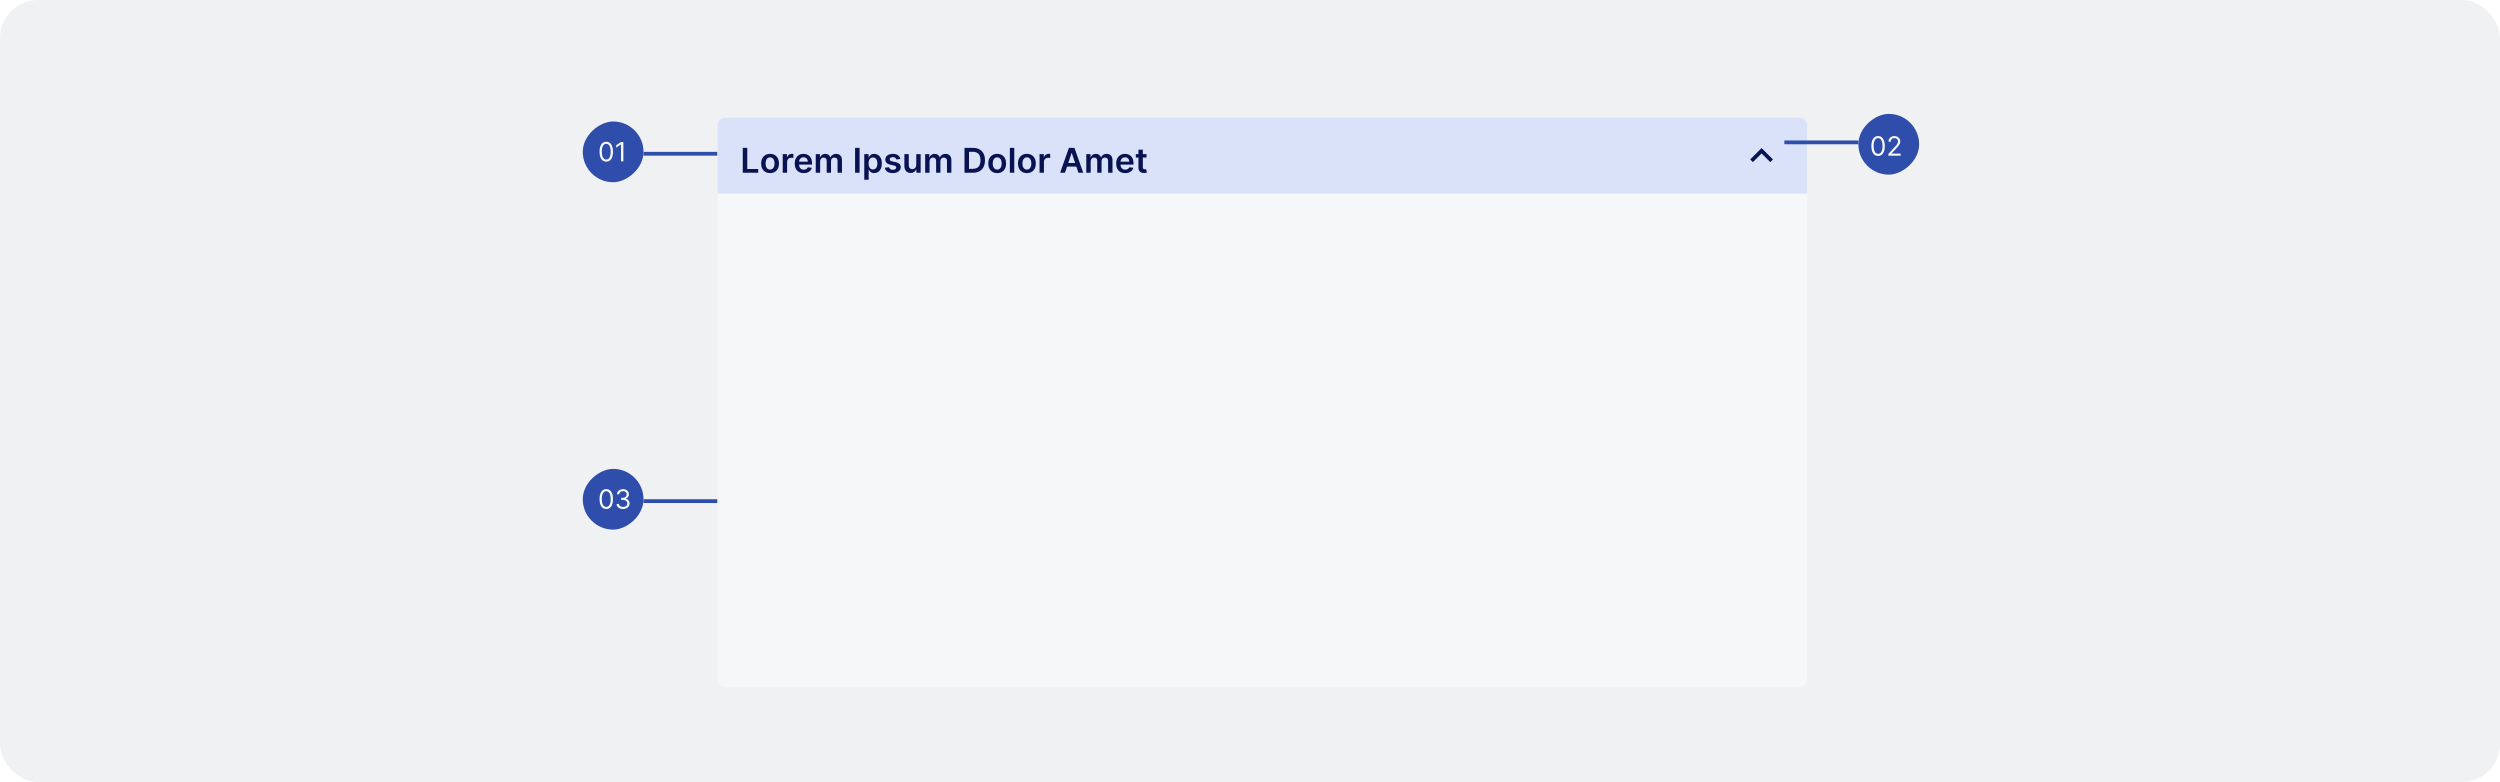 <svg width="1317" height="412" viewBox="0 0 1317 412" fill="none" xmlns="http://www.w3.org/2000/svg">
<rect width="1317" height="412" rx="20" fill="#F0F1F3"/>
<rect x="307" y="279" width="32" height="32" rx="16" transform="rotate(-90 307 279)" fill="#2F4DAA"/>
<path d="M319.375 268.139C318.626 268.139 317.988 267.935 317.461 267.528C316.934 267.117 316.531 266.522 316.253 265.743C315.974 264.961 315.835 264.016 315.835 262.909C315.835 261.809 315.974 260.869 316.253 260.09C316.535 259.308 316.939 258.711 317.466 258.3C317.996 257.886 318.633 257.679 319.375 257.679C320.117 257.679 320.752 257.886 321.279 258.3C321.809 258.711 322.214 259.308 322.492 260.09C322.774 260.869 322.915 261.809 322.915 262.909C322.915 264.016 322.776 264.961 322.497 265.743C322.219 266.522 321.816 267.117 321.289 267.528C320.762 267.935 320.124 268.139 319.375 268.139ZM319.375 267.045C320.117 267.045 320.694 266.688 321.105 265.972C321.516 265.256 321.722 264.235 321.722 262.909C321.722 262.027 321.627 261.277 321.438 260.657C321.253 260.037 320.984 259.565 320.633 259.24C320.285 258.915 319.866 258.753 319.375 258.753C318.639 258.753 318.064 259.116 317.65 259.842C317.236 260.564 317.028 261.587 317.028 262.909C317.028 263.791 317.121 264.54 317.307 265.156C317.492 265.773 317.759 266.242 318.107 266.563C318.459 266.885 318.881 267.045 319.375 267.045ZM328.244 268.139C327.588 268.139 327.003 268.027 326.489 267.801C325.979 267.576 325.573 267.263 325.271 266.862C324.973 266.457 324.811 265.988 324.784 265.455L326.037 265.455C326.063 265.783 326.176 266.066 326.375 266.305C326.574 266.54 326.834 266.722 327.156 266.852C327.477 266.981 327.833 267.045 328.224 267.045C328.662 267.045 329.05 266.969 329.388 266.817C329.726 266.664 329.991 266.452 330.183 266.18C330.375 265.909 330.472 265.594 330.472 265.236C330.472 264.861 330.379 264.531 330.193 264.246C330.008 263.958 329.736 263.733 329.378 263.57C329.02 263.408 328.582 263.327 328.065 263.327L327.25 263.327L327.25 262.233L328.065 262.233C328.47 262.233 328.824 262.16 329.129 262.014C329.437 261.868 329.678 261.663 329.85 261.398C330.026 261.133 330.114 260.821 330.114 260.463C330.114 260.118 330.037 259.818 329.885 259.563C329.732 259.308 329.517 259.109 329.239 258.967C328.964 258.824 328.639 258.753 328.264 258.753C327.913 258.753 327.581 258.817 327.27 258.947C326.962 259.073 326.71 259.257 326.514 259.499C326.319 259.737 326.213 260.026 326.196 260.364L325.003 260.364C325.023 259.83 325.183 259.363 325.485 258.962C325.787 258.557 326.181 258.242 326.668 258.017C327.159 257.792 327.697 257.679 328.284 257.679C328.914 257.679 329.454 257.807 329.905 258.062C330.356 258.314 330.702 258.647 330.944 259.061C331.186 259.475 331.307 259.923 331.307 260.403C331.307 260.977 331.156 261.466 330.854 261.87C330.556 262.274 330.15 262.554 329.636 262.71L329.636 262.79C330.279 262.896 330.781 263.169 331.143 263.61C331.504 264.048 331.685 264.589 331.685 265.236C331.685 265.789 331.534 266.286 331.232 266.727C330.934 267.165 330.526 267.509 330.009 267.761C329.492 268.013 328.904 268.139 328.244 268.139Z" fill="#FAFBFD"/>
<line x1="378" y1="264" x2="339" y2="264" stroke="#2F4DAA" stroke-width="2"/>
<rect x="307" y="96" width="32" height="32" rx="16" transform="rotate(-90 307 96)" fill="#2F4DAA"/>
<path d="M319.375 85.139C318.626 85.139 317.988 84.935 317.461 84.528C316.934 84.117 316.531 83.522 316.253 82.743C315.974 81.961 315.835 81.016 315.835 79.909C315.835 78.809 315.974 77.869 316.253 77.09C316.535 76.308 316.939 75.711 317.466 75.3C317.996 74.886 318.633 74.679 319.375 74.679C320.117 74.679 320.752 74.886 321.279 75.3C321.809 75.711 322.214 76.308 322.492 77.09C322.774 77.869 322.915 78.809 322.915 79.909C322.915 81.016 322.776 81.961 322.497 82.743C322.219 83.522 321.816 84.117 321.289 84.528C320.762 84.935 320.124 85.139 319.375 85.139ZM319.375 84.046C320.117 84.046 320.694 83.688 321.105 82.972C321.516 82.256 321.722 81.235 321.722 79.909C321.722 79.028 321.627 78.277 321.438 77.657C321.253 77.037 320.984 76.565 320.633 76.24C320.285 75.915 319.866 75.753 319.375 75.753C318.639 75.753 318.064 76.116 317.65 76.842C317.236 77.564 317.028 78.587 317.028 79.909C317.028 80.791 317.121 81.54 317.307 82.156C317.492 82.773 317.759 83.242 318.107 83.563C318.459 83.885 318.881 84.046 319.375 84.046ZM328.384 74.818L328.384 85L327.151 85L327.151 76.111L327.091 76.111L324.605 77.761L324.605 76.508L327.151 74.818L328.384 74.818Z" fill="#FAFBFD"/>
<line x1="378" y1="81" x2="339" y2="81" stroke="#2F4DAA" stroke-width="2"/>
<g filter="url(#filter0_dd_11946_66918)">
<rect x="378" y="56" width="574" height="300" rx="4" fill="#F6F7F9"/>
<path d="M378 60C378 57.791 379.791 56 382 56H948C950.209 56 952 57.791 952 60V96H378V60Z" fill="#D9E2F9"/>
<path d="M391.291 85V71.909H393.663V83.012H399.428V85H391.291ZM405.667 85.192C404.708 85.192 403.877 84.981 403.174 84.559C402.471 84.137 401.925 83.547 401.538 82.788C401.154 82.03 400.962 81.144 400.962 80.129C400.962 79.115 401.154 78.227 401.538 77.464C401.925 76.701 402.471 76.109 403.174 75.687C403.877 75.265 404.708 75.054 405.667 75.054C406.626 75.054 407.457 75.265 408.16 75.687C408.863 76.109 409.406 76.701 409.79 77.464C410.178 78.227 410.371 79.115 410.371 80.129C410.371 81.144 410.178 82.03 409.79 82.788C409.406 83.547 408.863 84.137 408.16 84.559C407.457 84.981 406.626 85.192 405.667 85.192ZM405.68 83.338C406.2 83.338 406.634 83.195 406.984 82.91C407.333 82.62 407.593 82.232 407.763 81.746C407.938 81.261 408.026 80.719 408.026 80.123C408.026 79.522 407.938 78.979 407.763 78.493C407.593 78.003 407.333 77.613 406.984 77.323C406.634 77.033 406.2 76.888 405.68 76.888C405.147 76.888 404.704 77.033 404.35 77.323C404.001 77.613 403.739 78.003 403.564 78.493C403.393 78.979 403.308 79.522 403.308 80.123C403.308 80.719 403.393 81.261 403.564 81.746C403.739 82.232 404.001 82.62 404.35 82.91C404.704 83.195 405.147 83.338 405.68 83.338ZM412.335 85V75.182H414.579V76.818H414.681C414.86 76.251 415.167 75.815 415.602 75.508C416.041 75.197 416.541 75.041 417.104 75.041C417.232 75.041 417.374 75.048 417.532 75.06C417.694 75.069 417.828 75.084 417.935 75.105V77.234C417.837 77.2 417.681 77.17 417.468 77.144C417.259 77.114 417.057 77.099 416.861 77.099C416.439 77.099 416.06 77.191 415.723 77.374C415.391 77.553 415.129 77.803 414.937 78.122C414.745 78.442 414.649 78.81 414.649 79.228V85H412.335ZM423.414 85.192C422.43 85.192 421.58 84.987 420.864 84.578C420.152 84.165 419.605 83.581 419.221 82.827C418.838 82.068 418.646 81.175 418.646 80.148C418.646 79.138 418.838 78.252 419.221 77.489C419.609 76.722 420.15 76.126 420.845 75.7C421.539 75.269 422.355 75.054 423.293 75.054C423.898 75.054 424.469 75.152 425.006 75.348C425.547 75.54 426.025 75.838 426.438 76.243C426.855 76.648 427.184 77.163 427.422 77.79C427.661 78.412 427.78 79.153 427.78 80.014V80.724H419.733V79.164H425.562C425.558 78.721 425.462 78.327 425.275 77.981C425.087 77.632 424.825 77.357 424.488 77.157C424.156 76.957 423.768 76.856 423.325 76.856C422.852 76.856 422.436 76.972 422.078 77.202C421.721 77.428 421.441 77.726 421.241 78.097C421.045 78.463 420.945 78.866 420.941 79.305V80.666C420.941 81.237 421.045 81.727 421.254 82.136C421.463 82.541 421.755 82.852 422.13 83.07C422.505 83.283 422.944 83.389 423.446 83.389C423.783 83.389 424.088 83.342 424.36 83.249C424.633 83.151 424.87 83.008 425.07 82.82C425.27 82.633 425.422 82.401 425.524 82.124L427.684 82.367C427.548 82.938 427.288 83.436 426.904 83.862C426.525 84.284 426.039 84.612 425.447 84.847C424.855 85.077 424.177 85.192 423.414 85.192ZM429.738 85V75.182H431.949V76.85H432.064C432.269 76.288 432.608 75.849 433.081 75.533C433.554 75.214 434.118 75.054 434.775 75.054C435.439 75.054 436 75.216 436.456 75.54C436.916 75.859 437.24 76.296 437.427 76.85H437.53C437.747 76.305 438.113 75.87 438.629 75.546C439.149 75.218 439.765 75.054 440.476 75.054C441.38 75.054 442.117 75.34 442.688 75.91C443.259 76.481 443.545 77.315 443.545 78.41V85H441.224V78.768C441.224 78.158 441.062 77.713 440.738 77.432C440.415 77.146 440.018 77.004 439.55 77.004C438.991 77.004 438.555 77.178 438.239 77.528C437.928 77.873 437.773 78.322 437.773 78.876V85H435.503V78.672C435.503 78.165 435.35 77.76 435.043 77.457C434.741 77.155 434.344 77.004 433.854 77.004C433.522 77.004 433.219 77.089 432.947 77.259C432.674 77.425 432.456 77.662 432.295 77.969C432.133 78.271 432.052 78.625 432.052 79.03V85H429.738ZM452.831 71.909V85H450.459V71.909H452.831ZM455.296 88.682V75.182H457.572V76.805H457.706C457.825 76.567 457.994 76.313 458.211 76.045C458.428 75.772 458.722 75.54 459.093 75.348C459.464 75.152 459.937 75.054 460.512 75.054C461.271 75.054 461.955 75.248 462.564 75.636C463.178 76.019 463.664 76.588 464.021 77.342C464.384 78.092 464.565 79.013 464.565 80.104C464.565 81.182 464.388 82.098 464.034 82.852C463.681 83.606 463.199 84.182 462.59 84.578C461.98 84.974 461.29 85.173 460.519 85.173C459.956 85.173 459.49 85.079 459.119 84.891C458.748 84.704 458.45 84.478 458.224 84.214C458.002 83.945 457.83 83.692 457.706 83.453H457.61V88.682H455.296ZM457.566 80.091C457.566 80.726 457.655 81.282 457.834 81.759C458.017 82.237 458.279 82.609 458.62 82.878C458.965 83.142 459.383 83.274 459.873 83.274C460.384 83.274 460.813 83.138 461.158 82.865C461.503 82.588 461.763 82.211 461.938 81.734C462.117 81.252 462.206 80.704 462.206 80.091C462.206 79.481 462.119 78.94 461.944 78.467C461.769 77.994 461.509 77.624 461.164 77.355C460.819 77.087 460.389 76.952 459.873 76.952C459.379 76.952 458.959 77.082 458.614 77.342C458.269 77.602 458.007 77.967 457.828 78.435C457.653 78.904 457.566 79.456 457.566 80.091ZM474.306 77.777L472.197 78.007C472.137 77.794 472.033 77.594 471.884 77.406C471.739 77.219 471.543 77.067 471.296 76.952C471.048 76.837 470.746 76.78 470.388 76.78C469.906 76.78 469.502 76.884 469.173 77.093C468.85 77.302 468.69 77.572 468.694 77.905C468.69 78.19 468.794 78.423 469.007 78.602C469.225 78.781 469.583 78.928 470.081 79.043L471.756 79.401C472.685 79.601 473.375 79.918 473.827 80.353C474.283 80.788 474.513 81.356 474.517 82.06C474.513 82.678 474.332 83.223 473.974 83.696C473.62 84.165 473.128 84.531 472.497 84.796C471.867 85.06 471.142 85.192 470.324 85.192C469.122 85.192 468.155 84.94 467.422 84.438C466.689 83.93 466.252 83.225 466.112 82.322L468.368 82.104C468.47 82.548 468.688 82.882 469.02 83.108C469.352 83.334 469.785 83.447 470.318 83.447C470.867 83.447 471.308 83.334 471.641 83.108C471.977 82.882 472.146 82.603 472.146 82.271C472.146 81.989 472.037 81.757 471.82 81.574C471.607 81.391 471.274 81.25 470.823 81.152L469.148 80.8C468.206 80.604 467.509 80.274 467.058 79.81C466.606 79.341 466.382 78.749 466.387 78.033C466.382 77.428 466.546 76.903 466.879 76.46C467.215 76.013 467.682 75.668 468.279 75.425C468.879 75.178 469.572 75.054 470.356 75.054C471.507 75.054 472.412 75.299 473.073 75.789C473.737 76.279 474.149 76.942 474.306 77.777ZM482.683 80.871V75.182H484.997V85H482.753V83.255H482.651C482.43 83.805 482.065 84.254 481.558 84.604C481.055 84.953 480.435 85.128 479.698 85.128C479.055 85.128 478.486 84.985 477.991 84.7C477.501 84.41 477.118 83.99 476.841 83.44C476.564 82.886 476.425 82.217 476.425 81.433V75.182H478.739V81.075C478.739 81.697 478.91 82.192 479.251 82.558C479.591 82.925 480.039 83.108 480.593 83.108C480.934 83.108 481.264 83.025 481.584 82.859C481.903 82.692 482.165 82.445 482.37 82.117C482.579 81.785 482.683 81.369 482.683 80.871ZM487.376 85V75.182H489.588V76.85H489.703C489.908 76.288 490.246 75.849 490.719 75.533C491.192 75.214 491.757 75.054 492.413 75.054C493.078 75.054 493.638 75.216 494.094 75.54C494.555 75.859 494.879 76.296 495.066 76.85H495.168C495.386 76.305 495.752 75.87 496.268 75.546C496.788 75.218 497.403 75.054 498.115 75.054C499.018 75.054 499.756 75.34 500.327 75.91C500.898 76.481 501.183 77.315 501.183 78.41V85H498.863V78.768C498.863 78.158 498.701 77.713 498.377 77.432C498.053 77.146 497.657 77.004 497.188 77.004C496.63 77.004 496.193 77.178 495.878 77.528C495.567 77.873 495.411 78.322 495.411 78.876V85H493.142V78.672C493.142 78.165 492.989 77.76 492.682 77.457C492.379 77.155 491.983 77.004 491.493 77.004C491.161 77.004 490.858 77.089 490.585 77.259C490.313 77.425 490.095 77.662 489.933 77.969C489.771 78.271 489.69 78.625 489.69 79.03V85H487.376ZM512.534 85H508.098V71.909H512.623C513.923 71.909 515.04 72.171 515.973 72.695C516.91 73.215 517.631 73.963 518.133 74.939C518.636 75.915 518.888 77.082 518.888 78.442C518.888 79.805 518.634 80.977 518.127 81.957C517.624 82.938 516.898 83.69 515.947 84.214C515.001 84.738 513.863 85 512.534 85ZM510.469 82.948H512.419C513.331 82.948 514.091 82.782 514.701 82.45C515.31 82.113 515.768 81.612 516.075 80.947C516.382 80.278 516.535 79.443 516.535 78.442C516.535 77.44 516.382 76.609 516.075 75.949C515.768 75.284 515.314 74.788 514.714 74.46C514.117 74.127 513.376 73.961 512.489 73.961H510.469V82.948ZM525.321 85.192C524.362 85.192 523.531 84.981 522.828 84.559C522.125 84.137 521.58 83.547 521.192 82.788C520.808 82.03 520.617 81.144 520.617 80.129C520.617 79.115 520.808 78.227 521.192 77.464C521.58 76.701 522.125 76.109 522.828 75.687C523.531 75.265 524.362 75.054 525.321 75.054C526.28 75.054 527.111 75.265 527.814 75.687C528.517 76.109 529.061 76.701 529.444 77.464C529.832 78.227 530.026 79.115 530.026 80.129C530.026 81.144 529.832 82.03 529.444 82.788C529.061 83.547 528.517 84.137 527.814 84.559C527.111 84.981 526.28 85.192 525.321 85.192ZM525.334 83.338C525.854 83.338 526.289 83.195 526.638 82.91C526.987 82.62 527.247 82.232 527.418 81.746C527.593 81.261 527.68 80.719 527.68 80.123C527.68 79.522 527.593 78.979 527.418 78.493C527.247 78.003 526.987 77.613 526.638 77.323C526.289 77.033 525.854 76.888 525.334 76.888C524.801 76.888 524.358 77.033 524.004 77.323C523.655 77.613 523.393 78.003 523.218 78.493C523.048 78.979 522.963 79.522 522.963 80.123C522.963 80.719 523.048 81.261 523.218 81.746C523.393 82.232 523.655 82.62 524.004 82.91C524.358 83.195 524.801 83.338 525.334 83.338ZM534.304 71.909V85H531.99V71.909H534.304ZM540.966 85.192C540.007 85.192 539.176 84.981 538.473 84.559C537.77 84.137 537.224 83.547 536.836 82.788C536.453 82.03 536.261 81.144 536.261 80.129C536.261 79.115 536.453 78.227 536.836 77.464C537.224 76.701 537.77 76.109 538.473 75.687C539.176 75.265 540.007 75.054 540.966 75.054C541.925 75.054 542.756 75.265 543.459 75.687C544.162 76.109 544.705 76.701 545.089 77.464C545.476 78.227 545.67 79.115 545.67 80.129C545.67 81.144 545.476 82.03 545.089 82.788C544.705 83.547 544.162 84.137 543.459 84.559C542.756 84.981 541.925 85.192 540.966 85.192ZM540.979 83.338C541.498 83.338 541.933 83.195 542.282 82.91C542.632 82.62 542.892 82.232 543.062 81.746C543.237 81.261 543.324 80.719 543.324 80.123C543.324 79.522 543.237 78.979 543.062 78.493C542.892 78.003 542.632 77.613 542.282 77.323C541.933 77.033 541.498 76.888 540.979 76.888C540.446 76.888 540.003 77.033 539.649 77.323C539.3 77.613 539.037 78.003 538.863 78.493C538.692 78.979 538.607 79.522 538.607 80.123C538.607 80.719 538.692 81.261 538.863 81.746C539.037 82.232 539.3 82.62 539.649 82.91C540.003 83.195 540.446 83.338 540.979 83.338ZM547.634 85V75.182H549.878V76.818H549.98C550.159 76.251 550.466 75.815 550.901 75.508C551.339 75.197 551.84 75.041 552.403 75.041C552.531 75.041 552.673 75.048 552.831 75.06C552.993 75.069 553.127 75.084 553.234 75.105V77.234C553.136 77.2 552.98 77.17 552.767 77.144C552.558 77.114 552.356 77.099 552.16 77.099C551.738 77.099 551.359 77.191 551.022 77.374C550.69 77.553 550.428 77.803 550.236 78.122C550.044 78.442 549.948 78.81 549.948 79.228V85H547.634ZM561.019 85H558.488L563.097 71.909H566.024L570.639 85H568.108L564.612 74.594H564.509L561.019 85ZM561.102 79.867H568.006V81.772H561.102V79.867ZM572.261 85V75.182H574.473V76.85H574.588C574.792 76.288 575.131 75.849 575.604 75.533C576.077 75.214 576.642 75.054 577.298 75.054C577.963 75.054 578.523 75.216 578.979 75.54C579.439 75.859 579.763 76.296 579.951 76.85H580.053C580.27 76.305 580.637 75.87 581.153 75.546C581.672 75.218 582.288 75.054 583 75.054C583.903 75.054 584.64 75.34 585.211 75.91C585.782 76.481 586.068 77.315 586.068 78.41V85H583.748V78.768C583.748 78.158 583.586 77.713 583.262 77.432C582.938 77.146 582.542 77.004 582.073 77.004C581.515 77.004 581.078 77.178 580.763 77.528C580.452 77.873 580.296 78.322 580.296 78.876V85H578.027V78.672C578.027 78.165 577.873 77.76 577.567 77.457C577.264 77.155 576.868 77.004 576.378 77.004C576.045 77.004 575.743 77.089 575.47 77.259C575.197 77.425 574.98 77.662 574.818 77.969C574.656 78.271 574.575 78.625 574.575 79.03V85H572.261ZM592.762 85.192C591.778 85.192 590.928 84.987 590.212 84.578C589.5 84.165 588.952 83.581 588.569 82.827C588.185 82.068 587.994 81.175 587.994 80.148C587.994 79.138 588.185 78.252 588.569 77.489C588.957 76.722 589.498 76.126 590.192 75.7C590.887 75.269 591.703 75.054 592.641 75.054C593.246 75.054 593.817 75.152 594.354 75.348C594.895 75.54 595.372 75.838 595.786 76.243C596.203 76.648 596.531 77.163 596.77 77.79C597.009 78.412 597.128 79.153 597.128 80.014V80.724H589.08V79.164H594.91C594.906 78.721 594.81 78.327 594.622 77.981C594.435 77.632 594.173 77.357 593.836 77.157C593.504 76.957 593.116 76.856 592.673 76.856C592.2 76.856 591.784 76.972 591.426 77.202C591.068 77.428 590.789 77.726 590.589 78.097C590.393 78.463 590.293 78.866 590.288 79.305V80.666C590.288 81.237 590.393 81.727 590.602 82.136C590.81 82.541 591.102 82.852 591.477 83.07C591.852 83.283 592.291 83.389 592.794 83.389C593.131 83.389 593.435 83.342 593.708 83.249C593.981 83.151 594.217 83.008 594.418 82.82C594.618 82.633 594.769 82.401 594.871 82.124L597.032 82.367C596.896 82.938 596.636 83.436 596.252 83.862C595.873 84.284 595.387 84.612 594.795 84.847C594.202 85.077 593.525 85.192 592.762 85.192ZM603.988 75.182V76.972H598.344V75.182H603.988ZM599.737 72.829H602.051V82.047C602.051 82.358 602.098 82.597 602.192 82.763C602.29 82.925 602.418 83.035 602.575 83.095C602.733 83.155 602.908 83.185 603.1 83.185C603.244 83.185 603.377 83.174 603.496 83.153C603.619 83.131 603.713 83.112 603.777 83.095L604.167 84.904C604.044 84.947 603.867 84.994 603.637 85.045C603.411 85.096 603.134 85.126 602.806 85.134C602.226 85.151 601.704 85.064 601.24 84.872C600.775 84.676 600.406 84.374 600.134 83.965C599.865 83.555 599.733 83.044 599.737 82.43V72.829Z" fill="#091351"/>
<path d="M928 72L922 78L923.41 79.41L928 74.83L932.59 79.41L934 78L928 72Z" fill="#091351"/>
</g>
<rect x="1011" y="60" width="32" height="32" rx="16" transform="rotate(90 1011 60)" fill="#2F4DAA"/>
<path d="M989.375 82.139C988.626 82.139 987.988 81.935 987.461 81.528C986.934 81.117 986.531 80.522 986.253 79.743C985.974 78.961 985.835 78.016 985.835 76.909C985.835 75.809 985.974 74.869 986.253 74.09C986.535 73.308 986.939 72.711 987.466 72.3C987.996 71.886 988.633 71.679 989.375 71.679C990.117 71.679 990.752 71.886 991.279 72.3C991.809 72.711 992.214 73.308 992.492 74.09C992.774 74.869 992.915 75.809 992.915 76.909C992.915 78.016 992.776 78.961 992.497 79.743C992.219 80.522 991.816 81.117 991.289 81.528C990.762 81.935 990.124 82.139 989.375 82.139ZM989.375 81.046C990.117 81.046 990.694 80.688 991.105 79.972C991.516 79.256 991.722 78.235 991.722 76.909C991.722 76.028 991.627 75.277 991.438 74.657C991.253 74.037 990.984 73.565 990.633 73.24C990.285 72.915 989.866 72.753 989.375 72.753C988.639 72.753 988.064 73.116 987.65 73.842C987.236 74.564 987.028 75.587 987.028 76.909C987.028 77.791 987.121 78.54 987.307 79.156C987.492 79.773 987.759 80.242 988.107 80.563C988.459 80.885 988.881 81.046 989.375 81.046ZM994.804 82V81.105L998.165 77.426C998.559 76.995 998.884 76.621 999.139 76.303C999.394 75.981 999.583 75.68 999.706 75.398C999.832 75.113 999.895 74.814 999.895 74.503C999.895 74.145 999.809 73.835 999.636 73.573C999.467 73.311 999.235 73.109 998.94 72.967C998.645 72.824 998.314 72.753 997.946 72.753C997.555 72.753 997.214 72.834 996.922 72.996C996.634 73.156 996.41 73.379 996.251 73.668C996.095 73.956 996.017 74.294 996.017 74.682H994.844C994.844 74.085 994.981 73.562 995.256 73.111C995.531 72.66 995.906 72.309 996.38 72.057C996.857 71.805 997.393 71.679 997.986 71.679C998.582 71.679 999.111 71.805 999.572 72.057C1000.03 72.309 1000.39 72.648 1000.66 73.076C1000.92 73.504 1001.05 73.979 1001.05 74.503C1001.05 74.877 1000.98 75.244 1000.84 75.602C1000.71 75.956 1000.48 76.352 1000.15 76.79C999.82 77.224 999.365 77.754 998.781 78.381L996.494 80.827V80.906H1001.23V82H994.804Z" fill="#FAFBFD"/>
<line x1="940" y1="75" x2="979" y2="75" stroke="#2F4DAA" stroke-width="2"/>
<defs>
<filter id="filter0_dd_11946_66918" x="370" y="52" width="590" height="316" filterUnits="userSpaceOnUse" color-interpolation-filters="sRGB">
<feFlood flood-opacity="0" result="BackgroundImageFix"/>
<feColorMatrix in="SourceAlpha" type="matrix" values="0 0 0 0 0 0 0 0 0 0 0 0 0 0 0 0 0 0 127 0" result="hardAlpha"/>
<feOffset dy="2"/>
<feGaussianBlur stdDeviation="2"/>
<feColorMatrix type="matrix" values="0 0 0 0 0.141 0 0 0 0 0.145 0 0 0 0 0.153 0 0 0 0.24 0"/>
<feBlend mode="multiply" in2="BackgroundImageFix" result="effect1_dropShadow_11946_66918"/>
<feColorMatrix in="SourceAlpha" type="matrix" values="0 0 0 0 0 0 0 0 0 0 0 0 0 0 0 0 0 0 127 0" result="hardAlpha"/>
<feOffset dy="4"/>
<feGaussianBlur stdDeviation="4"/>
<feColorMatrix type="matrix" values="0 0 0 0 0.141 0 0 0 0 0.145 0 0 0 0 0.153 0 0 0 0.16 0"/>
<feBlend mode="multiply" in2="effect1_dropShadow_11946_66918" result="effect2_dropShadow_11946_66918"/>
<feBlend mode="normal" in="SourceGraphic" in2="effect2_dropShadow_11946_66918" result="shape"/>
</filter>
</defs>
</svg>
